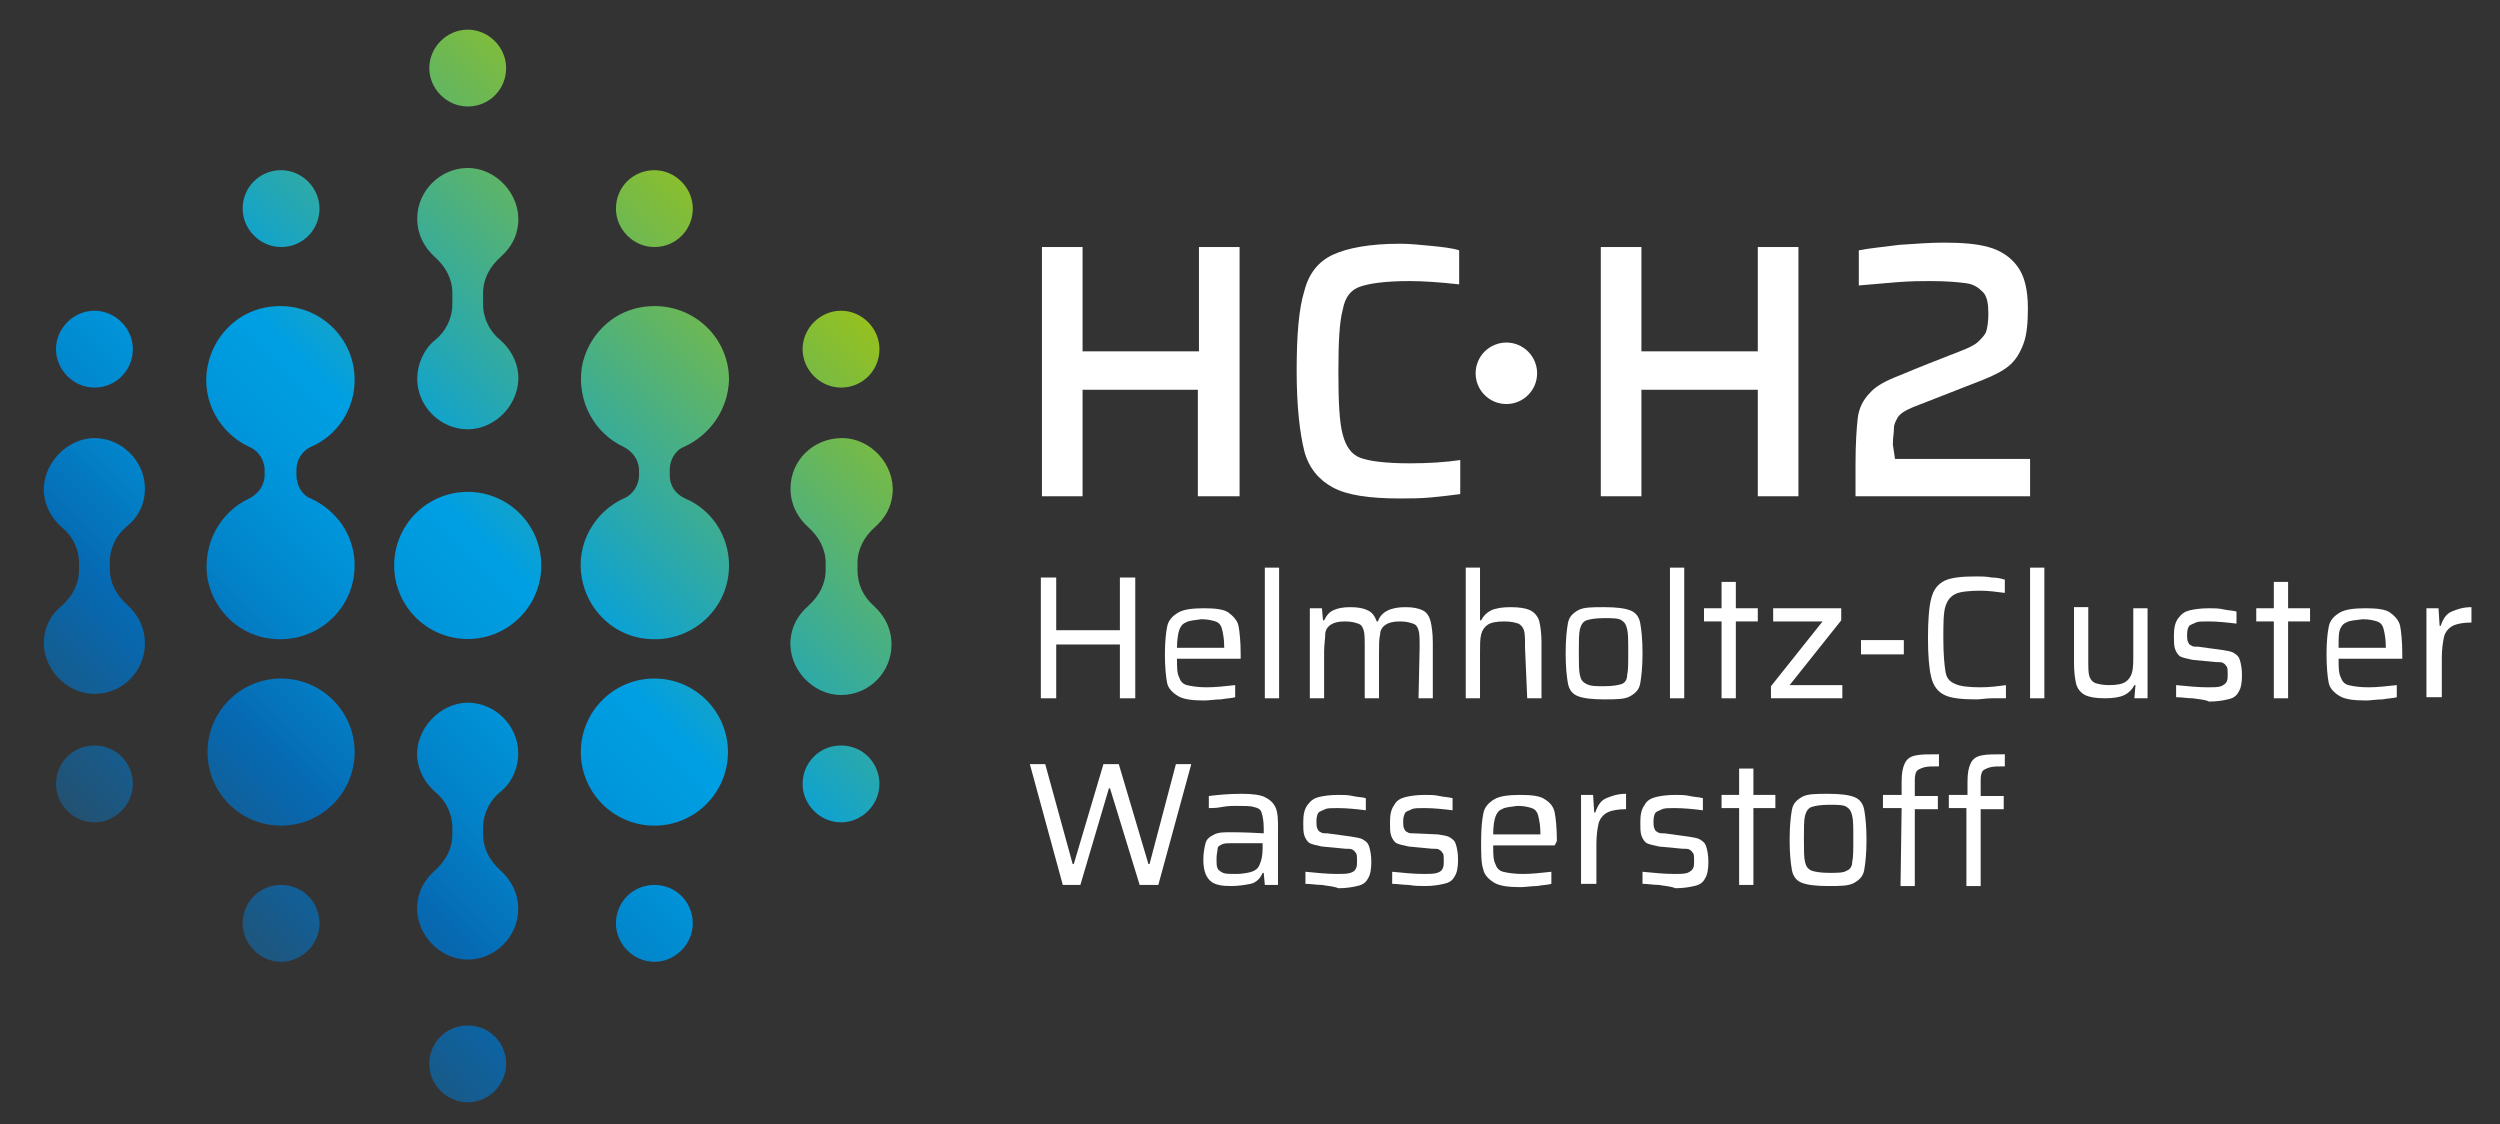 <?xml version="1.0" encoding="utf-8"?>
<!-- Generator: Adobe Illustrator 26.3.1, SVG Export Plug-In . SVG Version: 6.00 Build 0)  -->
<svg version="1.1" id="HCH2-Brand" xmlns="http://www.w3.org/2000/svg" xmlns:xlink="http://www.w3.org/1999/xlink" x="0px" y="0px"
	 viewBox="0 0 227.7 102.4" style="enable-background:new 0 0 227.7 102.4;" xml:space="preserve">
<rect x="0" y="0" width="227.7" height="102.4" fill="#333333" stroke="none"/>
<style type="text/css">
	.st0{fill:#FFFFFF;}
	.st1{fill:url(#SVGID_1_);}
</style>
<g>
	<g>
		<path class="st0" d="M102,63.6v-4.9h-5.8v4.9h-1.4v-11h1.4v4.8h5.8v-4.8h1.4v11H102z"/>
		<path class="st0" d="M112.8,60h-5.6c0,0.8,0,1.3,0.2,1.7c0.1,0.3,0.3,0.6,0.7,0.7s1,0.2,1.8,0.2s1.7-0.1,2.6-0.2v1.1
			c-0.3,0.1-0.8,0.1-1.3,0.2c-0.5,0-1.1,0.1-1.5,0.1c-1.1,0-1.9-0.1-2.4-0.4s-0.9-0.7-1-1.2s-0.2-1.4-0.2-2.6s0.1-2,0.2-2.5
			c0.1-0.6,0.5-1,1-1.3s1.3-0.4,2.4-0.4c1,0,1.8,0.1,2.2,0.4s0.8,0.7,0.9,1.2s0.2,1.4,0.2,2.6V60L112.8,60z M108,56.7
			c-0.3,0.1-0.5,0.4-0.6,0.7s-0.2,0.9-0.2,1.6h4.3v-0.1c0-0.7-0.1-1.2-0.2-1.6s-0.3-0.6-0.6-0.7s-0.7-0.2-1.3-0.2
			C108.8,56.5,108.3,56.5,108,56.7L108,56.7z"/>
		<path class="st0" d="M115.2,63.6V51.7h1.3v11.9H115.2z"/>
		<path class="st0" d="M129.3,59c0-0.8,0-1.3-0.1-1.6s-0.2-0.5-0.5-0.6s-0.6-0.2-1.2-0.2c-0.6,0-1,0.1-1.3,0.3s-0.5,0.5-0.5,0.9
			c-0.1,0.4-0.1,0.9-0.1,1.6v4.2h-1.3V59c0-0.8,0-1.3-0.1-1.6s-0.2-0.5-0.5-0.6s-0.6-0.2-1.2-0.2c-0.6,0-1,0.1-1.3,0.3
			s-0.5,0.5-0.5,0.9s-0.1,0.9-0.1,1.6v4.2h-1.3v-8.2h1.1l0.1,1.1h0.1c0.2-0.4,0.4-0.7,0.8-0.9s0.9-0.3,1.6-0.3s1.2,0.1,1.6,0.3
			s0.6,0.5,0.8,1h0.1c0.3-0.9,1.2-1.3,2.5-1.3c0.7,0,1.2,0.1,1.6,0.3c0.4,0.2,0.6,0.6,0.7,1c0.1,0.4,0.2,1.1,0.2,1.9v5.1h-1.3
			L129.3,59L129.3,59z"/>
		<path class="st0" d="M138.9,59c0-0.8,0-1.3-0.1-1.6c-0.1-0.3-0.3-0.5-0.5-0.6c-0.3-0.1-0.7-0.2-1.3-0.2c-0.7,0-1.2,0.1-1.5,0.3
			c-0.3,0.2-0.5,0.5-0.6,0.9c-0.1,0.4-0.1,0.9-0.1,1.6v4.2h-1.3V51.7h1.3v4.8h0.1c0.2-0.4,0.5-0.7,0.9-0.9c0.4-0.2,1-0.3,1.8-0.3
			s1.4,0.1,1.8,0.3s0.7,0.6,0.8,1c0.1,0.4,0.2,1.1,0.2,1.9v5.1h-1.3L138.9,59L138.9,59z"/>
		<path class="st0" d="M143.7,63.4c-0.5-0.2-0.8-0.6-0.9-1.2s-0.2-1.4-0.2-2.7s0.1-2.1,0.2-2.7s0.4-0.9,0.9-1.2s1.3-0.3,2.4-0.3
			s1.9,0.1,2.4,0.3c0.5,0.2,0.8,0.6,0.9,1.2s0.2,1.4,0.2,2.7s-0.1,2.1-0.2,2.7s-0.4,0.9-0.9,1.2s-1.3,0.3-2.4,0.3
			S144.2,63.6,143.7,63.4z M147.7,62.3c0.3-0.1,0.5-0.4,0.5-0.8c0.1-0.4,0.1-1.1,0.1-2.1s0-1.7-0.1-2.1s-0.2-0.6-0.5-0.8
			s-0.8-0.2-1.6-0.2s-1.3,0.1-1.6,0.2s-0.5,0.4-0.6,0.8s-0.1,1.1-0.1,2.1s0,1.7,0.1,2.1s0.2,0.6,0.6,0.8s0.8,0.2,1.6,0.2
			S147.4,62.4,147.7,62.3z"/>
		<path class="st0" d="M152.1,63.6V51.7h1.3v11.9H152.1z"/>
		<path class="st0" d="M156.8,63.6v-7h-1.6v-1.2h1.6V53h1.3v2.4h2v1.2h-2v7H156.8z"/>
		<path class="st0" d="M161.3,63.6v-1.1l4.7-5.9h-4.5v-1.2h6.2v1.1l-4.7,5.9h4.8v1.2H161.3L161.3,63.6z"/>
		<path class="st0" d="M169.5,59.6v-1.3h3.9v1.3H169.5z"/>
		<path class="st0" d="M181.4,63.6c-0.5,0-1,0.1-1.4,0.1c-1.3,0-2.3-0.1-2.9-0.4c-0.6-0.3-1-0.8-1.2-1.6c-0.2-0.8-0.3-2-0.3-3.6
			s0.1-2.9,0.3-3.6c0.2-0.8,0.6-1.3,1.2-1.6s1.6-0.4,2.9-0.4c0.4,0,0.9,0,1.4,0.1c0.5,0,0.9,0.1,1.2,0.2v1.2
			c-0.8-0.1-1.5-0.2-2.2-0.2c-1.1,0-1.9,0.1-2.3,0.3s-0.7,0.5-0.9,1.1s-0.2,1.6-0.2,3s0.1,2.4,0.2,3s0.4,0.9,0.9,1.1
			c0.4,0.2,1.2,0.3,2.3,0.3c0.8,0,1.6-0.1,2.3-0.2v1.2C182.3,63.6,181.9,63.6,181.4,63.6L181.4,63.6z"/>
		<path class="st0" d="M184.9,63.6V51.7h1.3v11.9H184.9z"/>
		<path class="st0" d="M194.5,62.4h-0.1c-0.2,0.4-0.5,0.7-0.9,0.9s-1,0.3-1.8,0.3s-1.4-0.1-1.8-0.3c-0.4-0.2-0.7-0.6-0.8-1
			s-0.2-1.1-0.2-1.9v-5.1h1.3V60c0,0.8,0,1.3,0.1,1.6c0.1,0.3,0.3,0.5,0.5,0.6c0.3,0.1,0.7,0.2,1.3,0.2c0.7,0,1.2-0.1,1.5-0.3
			s0.5-0.5,0.6-0.9s0.1-0.9,0.1-1.6v-4.2h1.3v8.2h-1.2L194.5,62.4L194.5,62.4z"/>
		<path class="st0" d="M199.7,63.6c-0.5,0-1-0.1-1.5-0.1v-1.1c1,0.1,2,0.2,2.9,0.2c0.5,0,0.9,0,1.2-0.1c0.2-0.1,0.4-0.2,0.5-0.4
			s0.1-0.4,0.1-0.7s0-0.6-0.1-0.7s-0.1-0.2-0.3-0.3c-0.1-0.1-0.4-0.1-0.7-0.1l-2.1-0.2c-0.5-0.1-0.9-0.2-1.1-0.3s-0.4-0.4-0.5-0.7
			c-0.1-0.3-0.1-0.7-0.1-1.2c0-0.7,0.1-1.2,0.4-1.6s0.6-0.6,1-0.7s1-0.2,1.8-0.2c0.4,0,0.9,0,1.3,0.1s0.9,0.1,1.2,0.2v1.1
			c-0.8-0.1-1.7-0.2-2.6-0.2c-0.5,0-0.9,0-1.1,0.1c-0.2,0.1-0.5,0.2-0.6,0.3s-0.2,0.4-0.2,0.8c0,0.3,0,0.5,0.1,0.7s0.1,0.2,0.3,0.3
			c0.1,0.1,0.3,0.1,0.6,0.1l2.2,0.3c0.5,0.1,0.8,0.1,1.1,0.3s0.4,0.3,0.5,0.6c0.1,0.3,0.2,0.8,0.2,1.4c0,0.7-0.1,1.2-0.3,1.5
			c-0.2,0.4-0.5,0.6-1,0.7c-0.4,0.1-1,0.2-1.7,0.2C200.8,63.7,200.3,63.7,199.7,63.6L199.7,63.6z"/>
		<path class="st0" d="M207.1,63.6v-7h-1.6v-1.2h1.6V53h1.3v2.4h2v1.2h-2v7H207.1z"/>
		<path class="st0" d="M218.5,60H213c0,0.8,0,1.3,0.2,1.7c0.1,0.3,0.3,0.6,0.7,0.7s1,0.2,1.8,0.2s1.7-0.1,2.6-0.2v1.1
			c-0.3,0.1-0.8,0.1-1.3,0.2c-0.5,0-1.1,0.1-1.5,0.1c-1.1,0-1.9-0.1-2.4-0.4s-0.9-0.7-1-1.2s-0.2-1.4-0.2-2.6s0.1-2,0.2-2.5
			c0.1-0.6,0.5-1,1-1.3s1.3-0.4,2.4-0.4c1,0,1.8,0.1,2.2,0.4s0.8,0.7,0.9,1.2s0.2,1.4,0.2,2.6V60L218.5,60z M213.7,56.7
			c-0.3,0.1-0.5,0.4-0.6,0.7S213,58.2,213,59h4.3v-0.1c0-0.7-0.1-1.2-0.2-1.6s-0.3-0.6-0.6-0.7s-0.7-0.2-1.3-0.2
			C214.5,56.5,214,56.5,213.7,56.7L213.7,56.7z"/>
		<path class="st0" d="M221,55.4h1.1l0.1,1.6h0.1c0.2-0.6,0.5-1.1,1-1.3c0.5-0.2,1-0.4,1.8-0.4v1.4c-0.7,0-1.3,0.1-1.7,0.3
			c-0.4,0.2-0.7,0.6-0.8,1c-0.1,0.5-0.2,1.1-0.2,1.9v3.6H221L221,55.4L221,55.4z"/>
		<path class="st0" d="M103.8,80.6l-2.7-8.8h-0.1l-2.6,8.8h-1.6l-3-11h1.4l2.5,9.1h0.1l2.7-9.1h1.4l2.7,9.1h0.1l2.4-9.1h1.4l-3,11
			H103.8L103.8,80.6z"/>
		<path class="st0" d="M110.2,80.2c-0.4-0.4-0.6-1-0.6-1.9c0-0.6,0.1-1.1,0.2-1.5s0.4-0.6,0.8-0.8c0.4-0.2,0.9-0.2,1.5-0.2
			c0.3,0,1.3,0,3,0.1v-0.5c0-0.6-0.1-1.1-0.2-1.4s-0.3-0.4-0.7-0.5c-0.3-0.1-0.9-0.1-1.6-0.1c-0.3,0-0.8,0-1.3,0.1s-0.9,0.1-1.2,0.1
			v-1.1c0.8-0.1,1.8-0.2,3-0.2c1,0,1.7,0.1,2.1,0.3s0.8,0.5,1,1s0.2,1.1,0.2,1.9v5.1h-1.2l-0.1-1.1h-0.1c-0.2,0.5-0.6,0.9-1.1,1
			s-1.1,0.2-1.8,0.2C111.3,80.7,110.6,80.6,110.2,80.2L110.2,80.2z M114,79.4c0.3-0.1,0.6-0.3,0.7-0.6c0.2-0.4,0.3-0.9,0.3-1.6v-0.4
			h-2.7c-0.5,0-0.8,0-1,0.1c-0.2,0.1-0.4,0.2-0.4,0.4s-0.1,0.5-0.1,0.9s0,0.7,0.1,0.9c0.1,0.2,0.3,0.3,0.5,0.4s0.7,0.1,1.2,0.1
			S113.7,79.5,114,79.4L114,79.4z"/>
		<path class="st0" d="M120.4,80.6c-0.5,0-1-0.1-1.5-0.1v-1.1c1,0.1,2,0.2,2.9,0.2c0.5,0,0.9,0,1.2-0.1s0.4-0.2,0.5-0.4
			s0.1-0.4,0.1-0.7s0-0.6-0.1-0.7s-0.1-0.2-0.3-0.3c-0.1-0.1-0.4-0.1-0.7-0.1l-2.1-0.2c-0.5-0.1-0.9-0.2-1.1-0.3s-0.4-0.4-0.5-0.7
			c-0.1-0.3-0.1-0.7-0.1-1.2c0-0.7,0.1-1.2,0.4-1.6s0.6-0.6,1-0.7c0.4-0.1,1-0.2,1.8-0.2c0.4,0,0.9,0,1.3,0.1s0.9,0.1,1.2,0.2v1.1
			c-0.8-0.1-1.7-0.2-2.6-0.2c-0.5,0-0.9,0-1.1,0.1s-0.5,0.2-0.6,0.3s-0.2,0.4-0.2,0.8c0,0.3,0,0.5,0.1,0.7s0.1,0.2,0.3,0.3
			c0.1,0.1,0.3,0.1,0.6,0.1l2.2,0.3c0.5,0.1,0.8,0.1,1.1,0.3s0.4,0.3,0.5,0.6c0.1,0.3,0.2,0.8,0.2,1.4c0,0.7-0.1,1.2-0.3,1.5
			c-0.2,0.4-0.5,0.6-1,0.7c-0.4,0.1-1,0.2-1.7,0.2C121.4,80.7,120.9,80.7,120.4,80.6L120.4,80.6z"/>
		<path class="st0" d="M128.3,80.6c-0.5,0-1-0.1-1.5-0.1v-1.1c1,0.1,2,0.2,2.9,0.2c0.5,0,0.9,0,1.2-0.1s0.4-0.2,0.5-0.4
			s0.1-0.4,0.1-0.7s0-0.6-0.1-0.7s-0.1-0.2-0.3-0.3c-0.1-0.1-0.4-0.1-0.7-0.1l-2.1-0.2c-0.5-0.1-0.9-0.2-1.1-0.3s-0.4-0.4-0.5-0.7
			c-0.1-0.3-0.1-0.7-0.1-1.2c0-0.7,0.1-1.2,0.4-1.6c0.2-0.4,0.6-0.6,1-0.7c0.4-0.1,1-0.2,1.8-0.2c0.4,0,0.9,0,1.3,0.1
			s0.9,0.1,1.2,0.2v1.1c-0.8-0.1-1.7-0.2-2.6-0.2c-0.5,0-0.9,0-1.1,0.1c-0.2,0.1-0.5,0.2-0.6,0.3c-0.1,0.2-0.2,0.4-0.2,0.8
			c0,0.3,0,0.5,0.1,0.7s0.1,0.2,0.3,0.3c0.1,0.1,0.3,0.1,0.6,0.1L131,76c0.5,0.1,0.8,0.1,1.1,0.3s0.4,0.3,0.5,0.6s0.2,0.8,0.2,1.4
			c0,0.7-0.1,1.2-0.3,1.5c-0.2,0.4-0.5,0.6-1,0.7c-0.4,0.1-1,0.2-1.7,0.2C129.4,80.7,128.9,80.7,128.3,80.6L128.3,80.6z"/>
		<path class="st0" d="M141.6,77H136c0,0.8,0,1.3,0.2,1.7c0.1,0.3,0.3,0.6,0.7,0.7s1,0.2,1.8,0.2s1.7-0.1,2.6-0.2v1.1
			c-0.3,0.1-0.8,0.1-1.3,0.2c-0.5,0-1.1,0.1-1.5,0.1c-1.1,0-1.9-0.1-2.4-0.4s-0.9-0.7-1-1.2c-0.2-0.6-0.2-1.4-0.2-2.6s0.1-2,0.2-2.5
			c0.1-0.6,0.5-1,1-1.3c0.5-0.3,1.3-0.4,2.4-0.4c1,0,1.8,0.1,2.2,0.4c0.5,0.3,0.8,0.7,0.9,1.2s0.2,1.4,0.2,2.6L141.6,77L141.6,77z
			 M136.8,73.7c-0.3,0.1-0.5,0.4-0.6,0.7S136,75.2,136,76h4.3v-0.1c0-0.7-0.1-1.2-0.2-1.6s-0.3-0.6-0.6-0.7s-0.7-0.2-1.3-0.2
			C137.6,73.5,137.1,73.5,136.8,73.7L136.8,73.7z"/>
		<path class="st0" d="M144,72.4h1.1l0.1,1.6h0.1c0.2-0.6,0.5-1.1,1-1.3c0.5-0.2,1-0.4,1.8-0.4v1.4c-0.7,0-1.3,0.1-1.7,0.3
			c-0.4,0.2-0.7,0.6-0.8,1s-0.2,1.1-0.2,1.9v3.6H144L144,72.4L144,72.4z"/>
		<path class="st0" d="M151.1,80.6c-0.5,0-1-0.1-1.5-0.1v-1.1c1,0.1,2,0.2,2.9,0.2c0.5,0,0.9,0,1.2-0.1c0.2-0.1,0.4-0.2,0.5-0.4
			s0.1-0.4,0.1-0.7s0-0.6-0.1-0.7s-0.1-0.2-0.3-0.3c-0.1-0.1-0.4-0.1-0.7-0.1l-2.1-0.2c-0.5-0.1-0.9-0.2-1.1-0.3s-0.4-0.4-0.5-0.7
			c-0.1-0.3-0.1-0.7-0.1-1.2c0-0.7,0.1-1.2,0.4-1.6c0.2-0.4,0.6-0.6,1-0.7c0.4-0.1,1-0.2,1.8-0.2c0.4,0,0.9,0,1.3,0.1
			s0.9,0.1,1.2,0.2v1.1c-0.8-0.1-1.7-0.2-2.6-0.2c-0.5,0-0.9,0-1.1,0.1s-0.5,0.2-0.6,0.3s-0.2,0.4-0.2,0.8c0,0.3,0,0.5,0.1,0.7
			s0.1,0.2,0.3,0.3c0.1,0.1,0.3,0.1,0.6,0.1l2.2,0.3c0.5,0.1,0.8,0.1,1.1,0.3s0.4,0.3,0.5,0.6s0.2,0.8,0.2,1.4
			c0,0.7-0.1,1.2-0.3,1.5c-0.2,0.4-0.5,0.6-1,0.7c-0.4,0.1-1,0.2-1.7,0.2C152.1,80.7,151.6,80.7,151.1,80.6L151.1,80.6z"/>
		<path class="st0" d="M158.4,80.6v-7h-1.6v-1.2h1.6v-2.4h1.3v2.4h2v1.2h-2v7H158.4z"/>
		<path class="st0" d="M164.1,80.4c-0.5-0.2-0.8-0.6-0.9-1.2s-0.2-1.4-0.2-2.7s0.1-2.1,0.2-2.7s0.4-0.9,0.9-1.2s1.3-0.3,2.4-0.3
			s1.9,0.1,2.4,0.3c0.5,0.2,0.8,0.6,0.9,1.2s0.2,1.4,0.2,2.7s-0.1,2.1-0.2,2.7s-0.4,0.9-0.9,1.2s-1.3,0.3-2.4,0.3
			S164.6,80.6,164.1,80.4z M168.2,79.3c0.3-0.1,0.5-0.4,0.5-0.8c0.1-0.4,0.1-1.1,0.1-2.1s0-1.7-0.1-2.1s-0.2-0.6-0.5-0.8
			s-0.8-0.2-1.6-0.2s-1.3,0.1-1.6,0.2c-0.3,0.1-0.5,0.4-0.6,0.8s-0.1,1.1-0.1,2.1s0,1.7,0.1,2.1s0.2,0.6,0.6,0.8
			c0.3,0.1,0.8,0.2,1.6,0.2S167.9,79.5,168.2,79.3z"/>
		<path class="st0" d="M173.2,73.6h-1.7v-1.2h1.7v-1.2c0-0.8,0.1-1.3,0.3-1.7c0.2-0.4,0.5-0.6,1-0.7c0.5-0.1,1.1-0.1,2.1-0.1v1.1
			c-0.6,0-1.1,0-1.4,0.1s-0.5,0.2-0.6,0.3s-0.2,0.4-0.2,0.8v1.5h2.1v1.2h-2.1v7h-1.3L173.2,73.6L173.2,73.6z M179.2,73.6h-1.7v-1.2
			h1.7v-1.2c0-0.8,0.1-1.3,0.3-1.7c0.2-0.4,0.5-0.6,1-0.7c0.5-0.1,1.1-0.1,2.1-0.1v1.1c-0.6,0-1.1,0-1.4,0.1s-0.5,0.2-0.6,0.3
			s-0.2,0.4-0.2,0.8v1.5h2.1v1.2h-2.1v7h-1.3V73.6L179.2,73.6z"/>
	</g>
	<g>
		<path class="st0" d="M109.1,45.2v-9.7H98.6v9.7h-3.7V22.5h3.7V32h10.6v-9.5h3.7v22.7H109.1z"/>
		<path class="st0" d="M130.4,45.3c-1,0.1-2,0.1-2.9,0.1c-2.8,0-4.8-0.3-6.1-1s-2.2-1.8-2.6-3.3c-0.4-1.6-0.7-4-0.7-7.3
			s0.2-5.7,0.7-7.3c0.4-1.6,1.3-2.7,2.6-3.3s3.3-1,6.1-1c0.9,0,1.9,0.1,2.9,0.2c1,0.1,1.9,0.2,2.5,0.4v3.1c-1.8-0.2-3.3-0.3-4.5-0.3
			c-2.2,0-3.6,0.2-4.5,0.5s-1.4,1-1.6,2.1c-0.3,1.1-0.4,2.9-0.4,5.7s0.1,4.6,0.4,5.7c0.3,1.1,0.8,1.8,1.6,2.1s2.3,0.5,4.5,0.5
			c1.7,0,3.3-0.1,4.6-0.3V45C132.3,45.1,131.4,45.2,130.4,45.3L130.4,45.3z"/>
		<path class="st0" d="M160.1,45.2v-9.7h-10.6v9.7h-3.7V22.5h3.7V32h10.6v-9.5h3.7v22.7H160.1z"/>
		<path class="st0" d="M172.6,41.8h12.3v3.4h-15.9v-2.9c0-1.9,0.1-3.3,0.2-4.2s0.5-1.7,1.1-2.3c0.5-0.6,1.4-1.1,2.7-1.6
			c1.9-0.8,3.7-1.5,5.5-2.2c0.8-0.3,1.4-0.6,1.7-0.9s0.6-0.6,0.7-0.9s0.2-0.9,0.2-1.6c0-0.9-0.1-1.6-0.5-2s-0.8-0.7-1.5-0.8
			s-1.8-0.2-3.3-0.2c-0.8,0-1.7,0-3,0.1c-1.2,0.1-2.4,0.2-3.5,0.3v-3.2c1-0.2,2.2-0.3,3.7-0.5c1.5-0.1,2.8-0.2,4-0.2
			c1.7,0,3,0.1,4.1,0.4c1.1,0.3,2,0.9,2.6,1.7c0.7,0.9,1,2.2,1,3.9c0,1.3-0.1,2.4-0.4,3.2s-0.7,1.5-1.3,2c-0.6,0.5-1.4,0.9-2.4,1.3
			l-6.4,2.5c-0.7,0.3-1.2,0.6-1.4,1c-0.1,0.2-0.3,0.5-0.3,0.9s-0.1,0.9-0.1,1.5L172.6,41.8L172.6,41.8z"/>
	</g>
	<circle class="st0" cx="137.2" cy="34" r="2.8"/>
</g>
<linearGradient id="SVGID_1_" gradientUnits="userSpaceOnUse" x1="72.051" y1="96.417" x2="13.194" y2="37.559" gradientTransform="matrix(1 0 0 -1 0 118.556)">
	<stop  offset="0" style="stop-color:#95C11F"/>
	<stop  offset="0.47" style="stop-color:#009FE3"/>
	<stop  offset="0.56" style="stop-color:#0097DC"/>
	<stop  offset="0.68" style="stop-color:#0284CA"/>
	<stop  offset="0.8" style="stop-color:#0669B2"/>
	<stop  offset="1" style="stop-color:#235171"/>
</linearGradient>
<path class="st1" d="M28.3,40.7c-0.8,0.4-1.3,1.2-1.3,2.1v0.5c0,0.9,0.5,1.8,1.3,2.1c2.4,1.1,4,3.4,4,6.1c0,4.2-3.8,7.4-8.1,6.6
	c-2.7-0.5-4.8-2.7-5.3-5.4c-0.5-3.2,1.2-6.1,3.8-7.3c0.8-0.4,1.4-1.2,1.4-2.1v-0.5c0-0.9-0.6-1.8-1.4-2.1c-2.6-1.2-4.4-4.1-3.8-7.3
	c0.5-2.7,2.6-4.9,5.3-5.4c4.3-0.8,8.1,2.4,8.1,6.6C32.3,37.3,30.7,39.7,28.3,40.7L28.3,40.7z M25.6,61.8c-3.7,0-6.7,3-6.7,6.7
	s3,6.7,6.7,6.7s6.7-3,6.7-6.7S29.3,61.8,25.6,61.8z M38,34.5c0,2.5,2.1,4.6,4.6,4.6c2.6,0,4.8-2.4,4.6-5c-0.1-1.2-0.7-2.3-1.6-3.1
	c-1-0.8-1.6-2-1.6-3.3v-1c0-1.3,0.6-2.4,1.6-3.3c0.9-0.8,1.5-1.8,1.6-3.1c0.2-2.6-2-5-4.6-5c-2.5,0-4.6,2.1-4.6,4.6
	c0,1.4,0.6,2.6,1.6,3.5s1.6,2,1.6,3.3v1c0,1.3-0.6,2.5-1.6,3.3S38,33.2,38,34.5z M42.6,9.7c2,0,3.5-1.6,3.5-3.5s-1.6-3.5-3.5-3.5
	s-3.5,1.6-3.5,3.5S40.7,9.7,42.6,9.7z M59.6,22.5c2,0,3.5-1.6,3.5-3.5s-1.6-3.5-3.5-3.5S56.1,17,56.1,19
	C56.1,20.9,57.7,22.5,59.6,22.5z M25.6,22.5c2,0,3.5-1.6,3.5-3.5s-1.6-3.5-3.5-3.5S22.1,17,22.1,19C22.1,20.9,23.7,22.5,25.6,22.5z
	 M42.6,93.4c-2,0-3.5,1.6-3.5,3.5s1.6,3.5,3.5,3.5s3.5-1.6,3.5-3.5S44.6,93.4,42.6,93.4z M42.6,44.8c-3.7,0-6.7,3-6.7,6.7
	s3,6.7,6.7,6.7s6.7-3,6.7-6.7S46.3,44.8,42.6,44.8z M47.2,68.6c0-2.5-2.1-4.6-4.6-4.6s-4.8,2.4-4.6,5c0.1,1.2,0.7,2.3,1.6,3.1
	c1,0.8,1.6,2,1.6,3.3V76c0,1.3-0.6,2.4-1.6,3.3c-0.9,0.8-1.5,1.8-1.6,3.1c-0.2,2.6,2,5,4.6,5c2.5,0,4.6-2.1,4.6-4.6
	c0-1.4-0.6-2.6-1.6-3.5S44,77.3,44,76v-0.6c0-1.3,0.6-2.5,1.6-3.3S47.2,70,47.2,68.6z M66.4,34.6c0-4.2-3.8-7.4-8.1-6.6
	c-2.7,0.5-4.8,2.7-5.3,5.4c-0.5,3.2,1.2,6.1,3.8,7.3c0.8,0.4,1.4,1.2,1.4,2.1v0.5c0,0.9-0.6,1.8-1.4,2.1c-2.6,1.2-4.4,4.1-3.8,7.3
	c0.5,2.7,2.6,4.9,5.3,5.4c4.3,0.8,8.1-2.4,8.1-6.6c0-2.7-1.6-5.1-4-6.1C61.5,45,61,44.2,61,43.3v-0.5c0-0.9,0.5-1.8,1.3-2.1
	C64.7,39.6,66.3,37.3,66.4,34.6L66.4,34.6z M59.6,61.8c-3.7,0-6.7,3-6.7,6.7s3,6.7,6.7,6.7s6.7-3,6.7-6.7S63.3,61.8,59.6,61.8z
	 M76.6,35.3c2,0,3.5-1.6,3.5-3.5s-1.6-3.5-3.5-3.5s-3.5,1.6-3.5,3.5S74.7,35.3,76.6,35.3z M78.1,51.9v-0.6c0-1.3,0.6-2.4,1.6-3.3
	c0.9-0.8,1.5-1.8,1.6-3.1c0.2-2.6-2-5-4.6-5S72,41.9,72,44.5c0,1.4,0.6,2.6,1.6,3.5s1.6,2,1.6,3.3v0.6c0,1.3-0.6,2.4-1.6,3.3
	c-0.9,0.8-1.5,1.8-1.6,3.1c-0.2,2.6,2,5,4.6,5s4.6-2.1,4.6-4.6c0-1.4-0.6-2.6-1.6-3.5S78.1,53.2,78.1,51.9z M76.6,67.9
	c-2,0-3.5,1.6-3.5,3.5s1.6,3.5,3.5,3.5s3.5-1.6,3.5-3.5S78.6,67.9,76.6,67.9z M8.6,35.3c2,0,3.5-1.6,3.5-3.5s-1.6-3.5-3.5-3.5
	s-3.5,1.6-3.5,3.5S6.7,35.3,8.6,35.3z M13.2,44.5c0-2.5-2.1-4.6-4.6-4.6s-4.8,2.4-4.6,5c0.1,1.2,0.7,2.3,1.6,3.1
	c1,0.8,1.6,2,1.6,3.3v0.6c0,1.3-0.6,2.4-1.6,3.3C4.7,55.9,4.1,57,4,58.2c-0.2,2.6,2,5,4.6,5s4.6-2.1,4.6-4.6c0-1.4-0.6-2.6-1.6-3.5
	s-1.6-2-1.6-3.3v-0.6c0-1.3,0.6-2.5,1.6-3.3S13.2,45.9,13.2,44.5z M8.6,67.9c-2,0-3.5,1.6-3.5,3.5s1.6,3.5,3.5,3.5s3.5-1.6,3.5-3.5
	S10.6,67.9,8.6,67.9z M25.6,80.6c-2,0-3.5,1.6-3.5,3.5s1.6,3.5,3.5,3.5s3.5-1.6,3.5-3.5S27.6,80.6,25.6,80.6z M59.6,80.6
	c-2,0-3.5,1.6-3.5,3.5s1.6,3.5,3.5,3.5s3.5-1.6,3.5-3.5S61.6,80.6,59.6,80.6z"/>
</svg>
